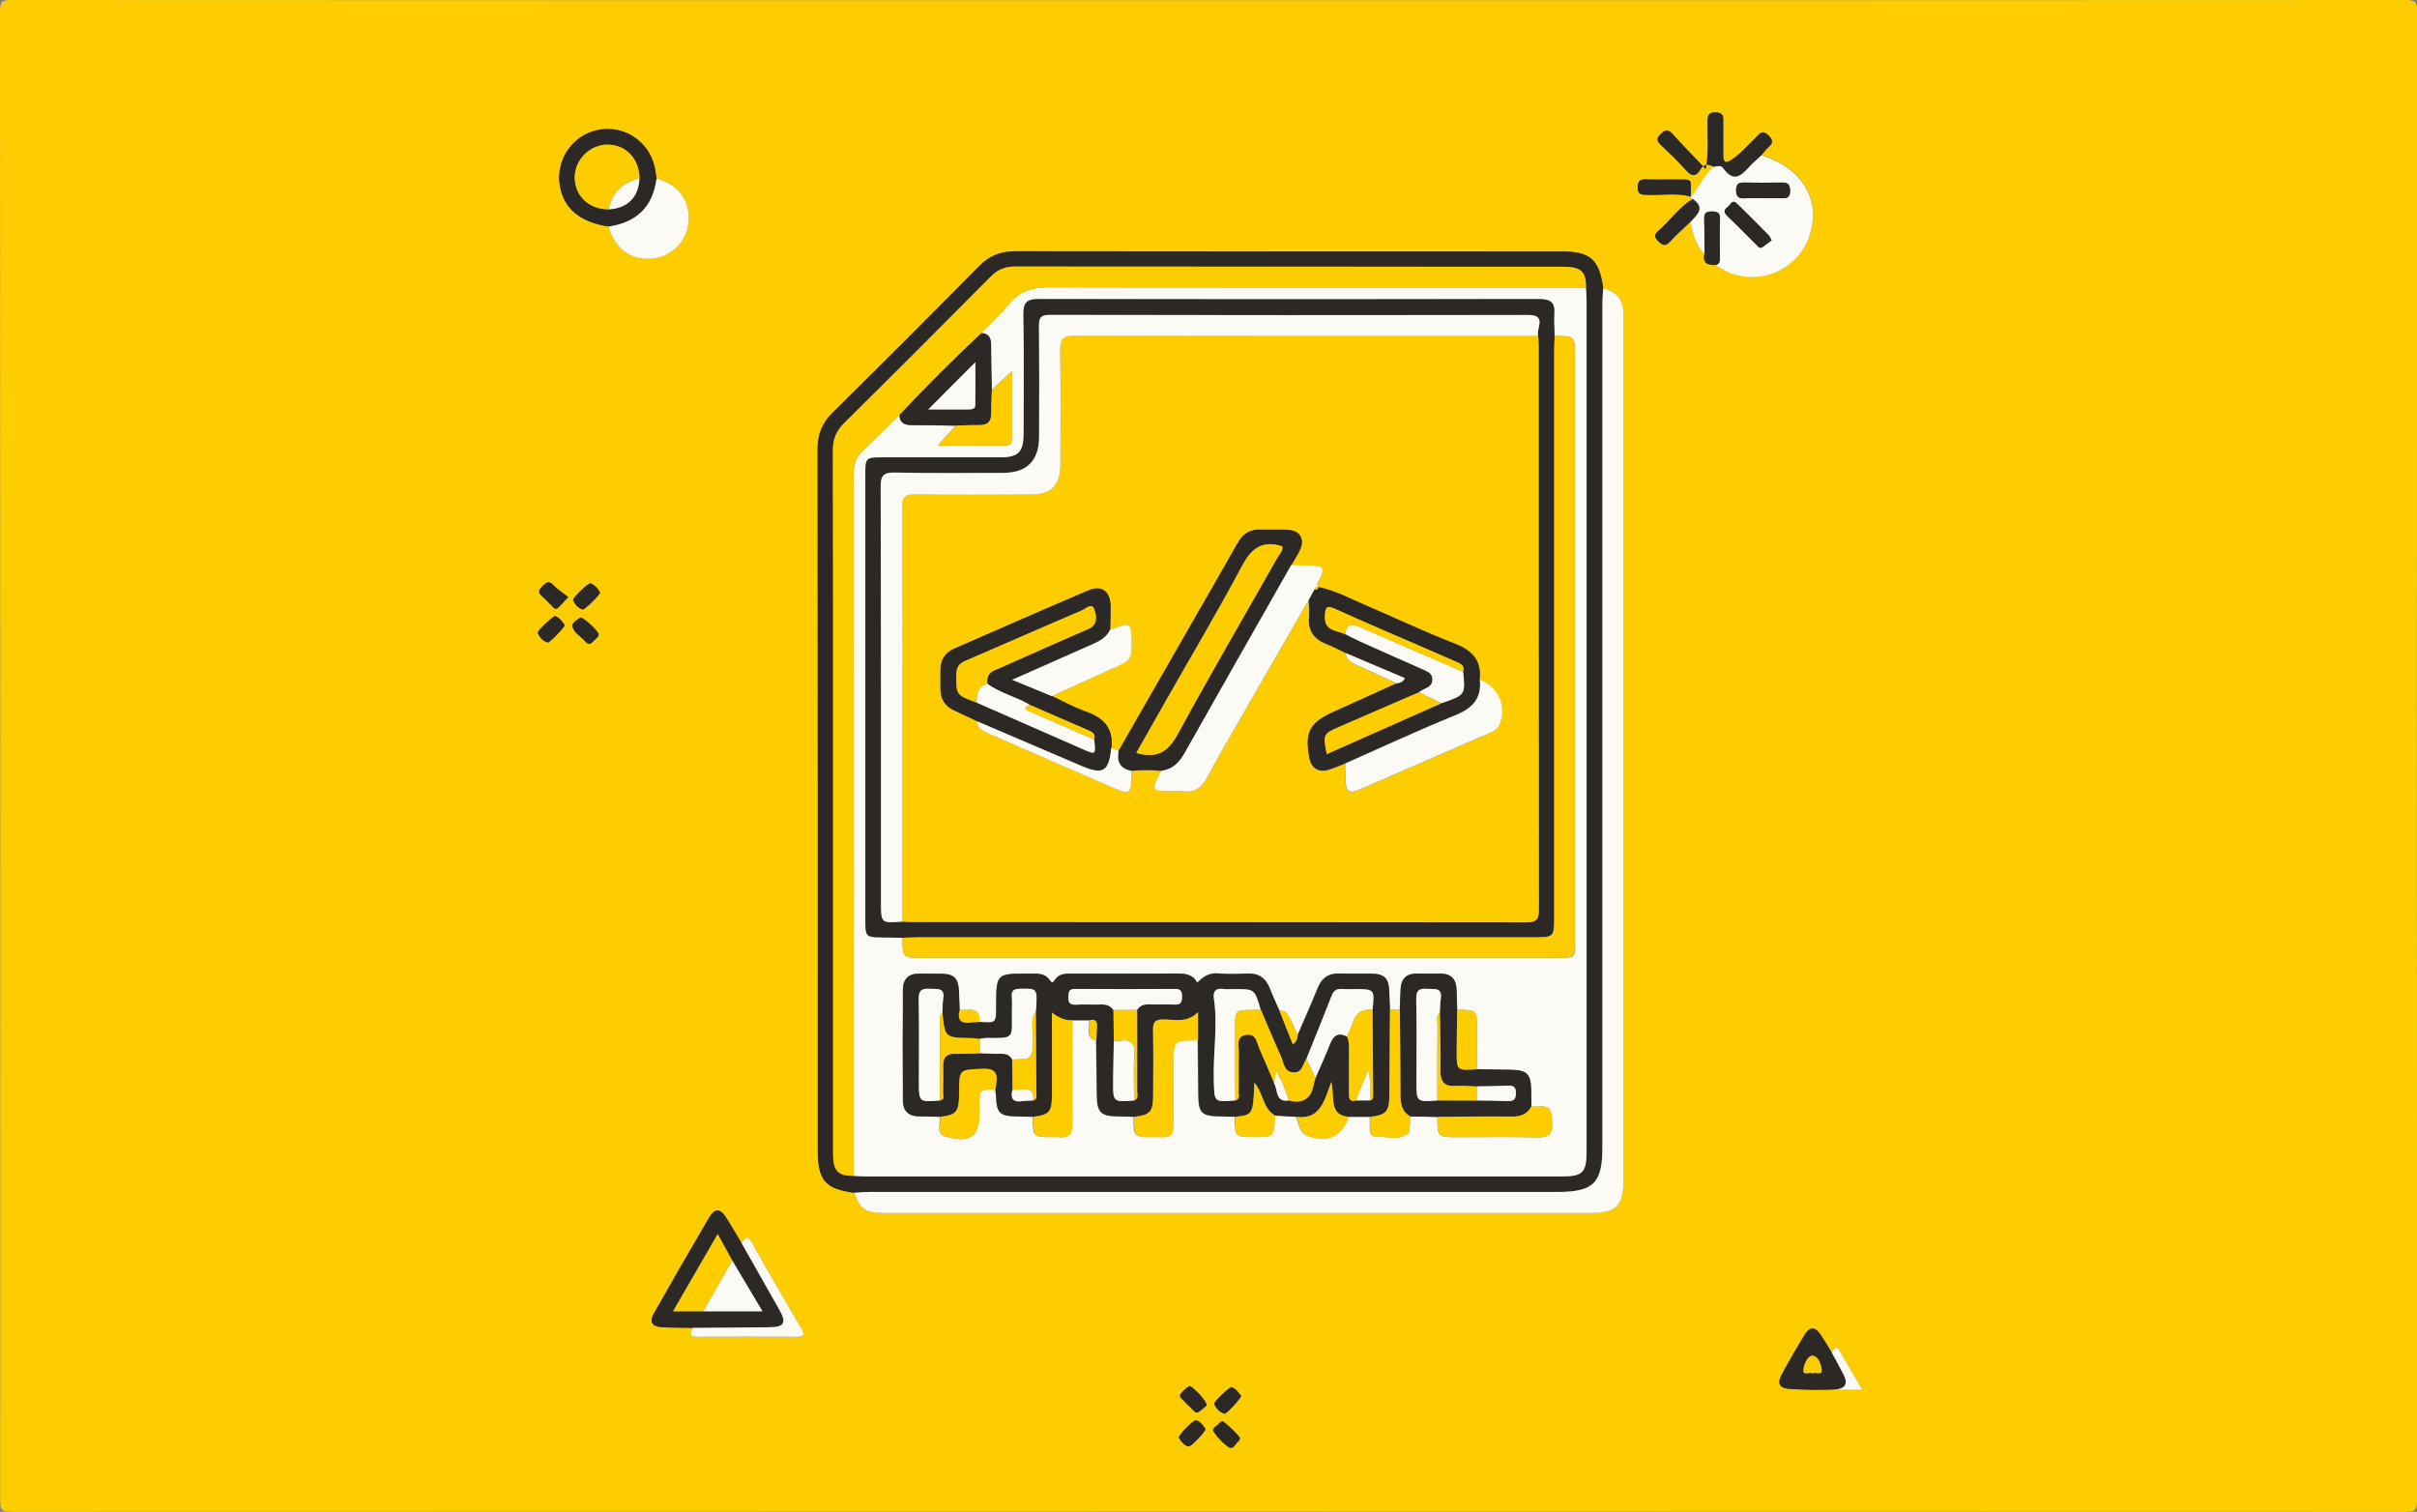 <?xml version="1.0" encoding="utf-8"?>
<!-- Generator: Adobe Illustrator 25.2.1, SVG Export Plug-In . SVG Version: 6.00 Build 0)  -->
<svg version="1.1" id="Layer_1" xmlns="http://www.w3.org/2000/svg" xmlns:xlink="http://www.w3.org/1999/xlink" x="0px" y="0px"
	 viewBox="0 0 233.28 145.92" style="enable-background:new 0 0 233.28 145.92;" xml:space="preserve">
<rect x="0" y="0" width="233.28" height="145.92" fill="#808080" stroke="none"/>
<style type="text/css">
	.st0{fill:#FDCD00;}
	.st1{fill:#2C2825;}
	.st2{fill:#FBFAF4;}
</style>
<g>
	<g>
		<path class="st0" d="M116.66,0.02c38.51,0,77.01,0,115.52-0.02c0.89,0,1.11,0.19,1.11,1.1c-0.03,47.9-0.03,95.79,0,143.69
			c0,0.85-0.11,1.13-1.07,1.13c-77.05-0.03-154.1-0.03-231.15,0c-0.85,0-1.05-0.16-1.05-1.04C0.03,96.94,0.03,49.01,0,1.07
			C0,0.1,0.3,0,1.14,0C39.64,0.02,78.15,0.02,116.66,0.02z M175.01,134.15c1.53,0,3.06,0,4.74,0c-0.78-1.34-1.49-2.51-2.16-3.71
			c-0.38-0.68-0.57-0.22-0.8,0.09c-0.36-0.57-0.69-1.16-1.07-1.71c-0.52-0.77-1.05-0.78-1.54,0.02c-0.77,1.25-1.5,2.53-2.2,3.82
			c-0.51,0.94-0.21,1.37,0.9,1.42C173.58,134.11,174.29,134.13,175.01,134.15z M58.73,21.87c0.63,2.13,2.2,3.28,4.23,3.08
			c1.85-0.18,3.35-1.68,3.51-3.52c0.17-2.07-0.97-3.62-3.09-4.21c-0.07-0.39-0.11-0.79-0.2-1.17c-0.6-2.51-3.07-4.05-5.56-3.49
			c-2.44,0.55-4.02,2.96-3.57,5.43C54.44,20.16,55.97,21.43,58.73,21.87z M71.58,119.99c-0.51-0.85-1.01-1.72-1.55-2.55
			c-0.52-0.79-1.06-0.8-1.54,0.02c-1.82,3.1-3.61,6.2-5.38,9.33c-0.46,0.81-0.16,1.27,0.8,1.32c0.99,0.05,1.99,0.05,2.99,0.07
			c-0.42,0.64-0.27,0.87,0.51,0.86c3.15-0.03,6.29-0.03,9.44,0c0.87,0.01,0.81-0.27,0.46-0.88c-1.59-2.71-3.17-5.43-4.71-8.17
			C72.16,119.21,71.91,119.46,71.58,119.99z M163.15,21.41c0.26,1.11,0.47,2.24,1.37,3.06c-0.22,0.95,0.33,1.13,1.09,1.1
			c3.3,2.41,7.93,0.87,9.11-3.03c1.02-3.38-0.83-6.37-4.71-7.58c0.16-0.18,0.31-0.36,0.48-0.54c0.36-0.39,0.92-0.65,0.24-1.32
			c-0.68-0.68-0.95-0.1-1.32,0.26c-0.75,0.71-1.42,1.51-2.29,2.08c-0.56,0.37-0.78,0.22-0.78-0.42c0-1.08-0.01-2.16,0-3.24
			c0.01-0.52,0.01-0.91-0.72-0.93c-0.79-0.02-0.79,0.39-0.8,0.97c-0.03,1.37,0.13,2.74-0.16,4.52c-1.23-1.29-2.25-2.33-3.23-3.42
			c-0.45-0.51-0.73-0.36-1.15,0.04c-0.46,0.44-0.32,0.7,0.06,1.06c0.84,0.8,1.68,1.6,2.45,2.47c0.52,0.59,0.95,0.55,1.3-0.06
			c0.36-0.63,0.78-0.62,1.32-0.33c-0.93,0.82-1.38,2-2.2,2.9c-0.06-1.84,0.41-1.66-1.72-1.67c-0.84-0.01-1.68,0.02-2.52-0.01
			c-0.56-0.02-0.88,0.06-0.89,0.75c-0.01,0.71,0.34,0.73,0.88,0.75c1.42,0.06,2.85-0.23,4.26,0.17c0.06,0.08,0.11,0.15,0.17,0.23
			c-1.32,0.77-2.15,2.06-3.28,3.03c-0.43,0.37-0.44,0.63-0.03,1.04c0.42,0.42,0.7,0.5,1.14,0.02
			C161.8,22.64,162.49,22.04,163.15,21.41z M154.74,27.82c-0.4-2.82-1.25-3.55-4.07-3.55c-17.55,0-35.09,0.01-52.64-0.02
			c-1.42,0-2.51,0.4-3.51,1.42c-4.69,4.75-9.41,9.47-14.16,14.16c-1.01,1-1.45,2.08-1.45,3.5c0.03,22.58,0.02,45.16,0.02,67.74
			c0,2.85,0.74,3.7,3.54,4.06c0.48,1.54,1.07,1.95,2.84,1.95c22.75,0,45.51,0,68.26,0c2.42,0,3.12-0.71,3.12-3.16
			c0-21.19,0-42.39,0-63.58c0-6.6,0-13.2,0-19.79C156.68,28.92,156.23,28.31,154.74,27.82z M57.91,57.2
			c-0.17-0.39-0.5-0.69-0.87-0.91c-0.2-0.11-1.82,1.43-1.72,1.65c0.18,0.4,0.48,0.73,0.91,0.89C56.4,58.9,57.9,57.43,57.91,57.2z
			 M119.79,134.73c-0.25-0.32-0.49-0.7-0.93-0.84c-0.18-0.06-1.74,1.45-1.67,1.62c0.18,0.45,0.51,0.81,0.99,0.95
			C118.35,136.51,119.8,134.94,119.79,134.73z M54.85,57.63c-0.51-0.4-1.03-0.73-1.43-1.15c-0.45-0.48-0.71-0.25-1.06,0.09
			c-0.34,0.33-0.49,0.6-0.06,0.97c0.33,0.28,0.63,0.62,0.94,0.92c0.19,0.19,0.37,0.47,0.68,0.16C54.17,58.38,54.4,58.11,54.85,57.63
			z M57.79,61.24c-0.02-0.35-1.58-1.76-1.78-1.63c-0.33,0.21-0.83,0.5-0.76,0.84c0.14,0.67,0.85,0.99,1.28,1.5
			c0.23,0.27,0.48,0.24,0.7-0.02C57.42,61.7,57.74,61.55,57.79,61.24z M54.5,60.33c-0.23-0.35-0.5-0.7-0.91-0.87
			c-0.15-0.07-1.76,1.44-1.7,1.6c0.17,0.46,0.49,0.81,0.96,0.96C53.03,62.08,54.51,60.55,54.5,60.33z M116.46,135.66
			c0.05-0.44-1.48-1.99-1.68-1.87c-0.3,0.17-0.56,0.43-0.79,0.7c-0.28,0.32,0.06,0.49,0.23,0.68c0.27,0.29,0.55,0.57,0.84,0.84
			c0.19,0.17,0.36,0.49,0.69,0.24C116.04,136.03,116.31,135.8,116.46,135.66z M119.69,138.83c-0.02-0.2-1.56-1.68-1.71-1.65
			c-0.11,0.03-0.23,0.1-0.29,0.19c-0.2,0.27-0.77,0.48-0.55,0.81c0.39,0.58,0.91,1.13,1.49,1.52c0.39,0.26,0.61-0.36,0.91-0.59
			C119.61,139.04,119.64,138.91,119.69,138.83z M116.35,137.93c-0.22-0.34-0.48-0.7-0.9-0.84c-0.26-0.09-1.78,1.49-1.66,1.7
			c0.22,0.36,0.48,0.74,0.94,0.83C114.95,139.66,116.37,138.18,116.35,137.93z"/>
		<path class="st1" d="M82.47,115.13c-2.81-0.36-3.54-1.2-3.54-4.06c0-22.58,0.01-45.16-0.02-67.74c0-1.43,0.44-2.5,1.45-3.5
			c4.75-4.69,9.47-9.41,14.16-14.16c1-1.02,2.09-1.42,3.51-1.42c17.55,0.03,35.09,0.02,52.64,0.02c2.83,0,3.67,0.74,4.07,3.55
			c-0.03,0.51-0.08,1.03-0.08,1.55c0,27.13,0,54.26,0,81.39c0,3.44-0.86,4.29-4.34,4.29c-22.14,0-44.28,0-66.42,0
			C83.42,115.05,82.94,115.1,82.47,115.13z M153.07,27.76c0.03-1.54-0.48-2.02-2.22-2.02c-17.63,0-35.26,0-52.89-0.02
			c-0.95,0-1.66,0.29-2.33,0.96c-4.7,4.74-9.42,9.46-14.17,14.16c-0.77,0.77-1.08,1.57-1.08,2.65c0.03,10.15,0.02,20.3,0.02,30.46
			c0,12.47,0,24.94,0,37.41c0,1.65,0.46,2.14,1.98,2.13c0.4,0.02,0.8,0.05,1.19,0.05c22.38,0,44.76,0,67.15,0
			c2.05,0,2.41-0.36,2.41-2.47c0-27.34,0-54.67,0-82.01C153.13,28.64,153.09,28.2,153.07,27.76z"/>
		<path class="st2" d="M82.47,115.13c0.48-0.03,0.95-0.08,1.43-0.08c22.14,0,44.28,0,66.42,0c3.48,0,4.34-0.85,4.34-4.29
			c0-27.13,0-54.26,0-81.39c0-0.52,0.05-1.03,0.08-1.55c1.49,0.49,1.95,1.1,1.95,2.73c0,6.6,0,13.2,0,19.79c0,21.19,0,42.39,0,63.58
			c0,2.45-0.7,3.16-3.12,3.16c-22.75,0-45.51,0-68.26,0C83.54,117.08,82.95,116.67,82.47,115.13z"/>
		<path class="st2" d="M164.51,24.48c-0.89-0.83-1.11-1.95-1.37-3.06c0.64-0.68,1.48-1.34,0.22-2.21c-0.06-0.08-0.11-0.15-0.17-0.23
			c0,0-0.01,0.02-0.01,0.02c0.82-0.9,1.27-2.08,2.2-2.9c0.31-0.06,0.72-0.17,0.9,0.09c1.24,1.74,2,0.42,2.85-0.41
			c0.28-0.28,0.58-0.53,0.87-0.8c3.87,1.22,5.73,4.21,4.71,7.58c-1.18,3.9-5.81,5.44-9.11,3.03c0.4-0.11,0.4-0.42,0.4-0.75
			c-0.01-1.23-0.03-2.46,0.01-3.69c0.02-0.59-0.22-0.73-0.77-0.74c-0.57-0.01-0.78,0.17-0.76,0.74
			C164.52,22.26,164.51,23.37,164.51,24.48z M170.08,19.13c0.56,0,1.11,0.01,1.67,0c0.5-0.01,1.03,0.14,1.03-0.72
			c0-0.79-0.41-0.8-0.97-0.79c-1.11,0.02-2.23,0.02-3.34,0c-0.53-0.01-0.91,0.02-0.91,0.73c0,0.66,0.26,0.83,0.85,0.79
			C168.96,19.1,169.52,19.13,170.08,19.13z M170.99,23.21c-0.16-0.3-0.19-0.42-0.27-0.49c-1.03-1.04-2.06-2.1-3.12-3.11
			c-0.42-0.4-0.59,0.17-0.84,0.35c-0.34,0.24-0.44,0.51-0.07,0.86c0.94,0.91,1.85,1.85,2.79,2.76c0.18,0.17,0.33,0.49,0.68,0.23
			C170.44,23.6,170.74,23.4,170.99,23.21z"/>
		<path class="st1" d="M66.89,128.17c-1-0.02-1.99-0.02-2.99-0.07c-0.96-0.05-1.26-0.5-0.8-1.32c1.77-3.12,3.56-6.23,5.38-9.33
			c0.48-0.82,1.03-0.81,1.54-0.02c0.54,0.83,1.04,1.7,1.55,2.55c1.22,2.15,2.44,4.29,3.65,6.44c0.7,1.24,0.47,1.66-0.93,1.68
			C71.84,128.14,69.37,128.15,66.89,128.17z M70.68,121.68c-0.44-0.8-0.88-1.6-1.41-2.57c-1.48,2.56-2.86,4.95-4.31,7.46
			c1.11,0,2.01,0,2.92,0c1.84,0,3.69,0,5.71,0C72.56,124.82,71.62,123.25,70.68,121.68z"/>
		<path class="st1" d="M58.73,21.87c-2.75-0.44-4.29-1.72-4.69-3.88c-0.45-2.47,1.13-4.88,3.57-5.43c2.49-0.56,4.96,0.98,5.56,3.49
			c0.09,0.39,0.14,0.78,0.2,1.17C63.02,19.98,61.43,21.49,58.73,21.87z M58.74,20.21c1.84-0.11,2.88-1.15,2.98-2.98
			c-0.01-1.89-1.27-3.25-3.05-3.27c-1.74-0.02-3.22,1.46-3.2,3.2C55.49,18.94,56.85,20.2,58.74,20.21z"/>
		<path class="st2" d="M58.73,21.87c2.71-0.39,4.29-1.9,4.64-4.64c2.13,0.59,3.27,2.14,3.09,4.21c-0.15,1.84-1.65,3.34-3.51,3.52
			C60.92,25.15,59.35,24,58.73,21.87z"/>
		<path class="st1" d="M170.01,14.97c-0.29,0.27-0.59,0.53-0.87,0.8c-0.85,0.83-1.61,2.15-2.85,0.41c-0.18-0.26-0.59-0.14-0.9-0.09
			c-0.54-0.29-0.96-0.3-1.32,0.33c-0.35,0.61-0.78,0.65-1.3,0.06c-0.77-0.87-1.61-1.66-2.45-2.47c-0.38-0.36-0.52-0.62-0.06-1.06
			c0.42-0.4,0.69-0.55,1.15-0.04c0.97,1.09,2,2.13,3.23,3.42c0.3-1.78,0.14-3.15,0.16-4.52c0.01-0.58,0.01-0.99,0.8-0.97
			c0.73,0.02,0.73,0.41,0.72,0.93c-0.01,1.08,0,2.16,0,3.24c0,0.64,0.22,0.78,0.78,0.42c0.88-0.57,1.54-1.37,2.29-2.08
			c0.38-0.36,0.64-0.94,1.32-0.26c0.68,0.67,0.12,0.93-0.24,1.32C170.32,14.61,170.17,14.79,170.01,14.97z"/>
		<path class="st1" d="M175.01,134.15c-0.71-0.02-1.43-0.04-2.14-0.08c-1.11-0.05-1.4-0.48-0.9-1.42c0.7-1.29,1.44-2.57,2.2-3.82
			c0.49-0.8,1.02-0.79,1.54-0.02c0.38,0.56,0.72,1.14,1.07,1.71c0.37,0.69,0.75,1.38,1.11,2.07c0.51,0.98,0.23,1.47-0.88,1.53
			C176.35,134.17,175.68,134.15,175.01,134.15z M174.92,132.56c0.3-0.17,0.98,0.26,0.9-0.38c-0.07-0.51-0.33-1.34-0.92-1.32
			c-0.44,0.01-0.77,0.81-0.84,1.31C173.96,132.84,174.63,132.38,174.92,132.56z"/>
		<path class="st2" d="M66.89,128.17c2.47-0.02,4.94-0.03,7.41-0.06c1.4-0.01,1.63-0.44,0.93-1.68c-1.21-2.15-2.43-4.3-3.65-6.44
			c0.33-0.53,0.58-0.79,1.01-0.01c1.53,2.74,3.12,5.46,4.71,8.17c0.36,0.61,0.41,0.89-0.46,0.88c-3.15-0.03-6.29-0.03-9.44,0
			C66.62,129.04,66.47,128.81,66.89,128.17z"/>
		<path class="st1" d="M163.2,18.98c-1.41-0.4-2.84-0.1-4.26-0.17c-0.55-0.02-0.89-0.04-0.88-0.75c0.01-0.69,0.33-0.77,0.89-0.75
			c0.84,0.03,1.68,0,2.52,0.01c2.13,0.01,1.66-0.16,1.72,1.67C163.19,18.99,163.2,18.98,163.2,18.98z"/>
		<path class="st1" d="M163.37,19.21c1.26,0.87,0.41,1.53-0.22,2.21c-0.66,0.63-1.34,1.22-1.96,1.89c-0.44,0.48-0.72,0.4-1.14-0.02
			c-0.41-0.41-0.4-0.67,0.03-1.04C161.22,21.27,162.05,19.98,163.37,19.21z"/>
		<path class="st2" d="M175.01,134.15c0.67-0.01,1.34,0.01,2.01-0.02c1.12-0.06,1.39-0.55,0.88-1.53c-0.36-0.7-0.74-1.38-1.11-2.07
			c0.23-0.31,0.42-0.77,0.8-0.09c0.67,1.2,1.38,2.38,2.16,3.71C178.06,134.15,176.54,134.15,175.01,134.15z"/>
		<path class="st1" d="M164.51,24.48c-0.01-1.11,0.01-2.22-0.03-3.33c-0.02-0.57,0.19-0.75,0.76-0.74c0.55,0.01,0.78,0.14,0.77,0.74
			c-0.04,1.23-0.02,2.46-0.01,3.69c0,0.33,0,0.64-0.4,0.75C164.84,25.6,164.29,25.42,164.51,24.48z"/>
		<path class="st1" d="M57.91,57.2c-0.01,0.23-1.52,1.7-1.69,1.64c-0.43-0.16-0.73-0.49-0.91-0.89c-0.1-0.22,1.52-1.77,1.72-1.65
			C57.42,56.5,57.74,56.8,57.91,57.2z"/>
		<path class="st1" d="M119.79,134.73c0.02,0.21-1.43,1.78-1.61,1.72c-0.48-0.14-0.81-0.49-0.99-0.95c-0.07-0.17,1.5-1.67,1.67-1.62
			C119.29,134.03,119.53,134.41,119.79,134.73z"/>
		<path class="st1" d="M54.85,57.63c-0.45,0.48-0.68,0.74-0.93,0.99c-0.31,0.31-0.49,0.02-0.68-0.16c-0.32-0.31-0.61-0.64-0.94-0.92
			c-0.43-0.37-0.29-0.63,0.06-0.97c0.35-0.34,0.61-0.57,1.06-0.09C53.83,56.91,54.34,57.23,54.85,57.63z"/>
		<path class="st1" d="M57.79,61.24c-0.04,0.31-0.36,0.45-0.56,0.69c-0.22,0.26-0.46,0.3-0.7,0.02c-0.43-0.51-1.14-0.83-1.28-1.5
			c-0.07-0.34,0.43-0.63,0.76-0.84C56.21,59.49,57.76,60.89,57.79,61.24z"/>
		<path class="st1" d="M54.5,60.33c0.01,0.21-1.47,1.74-1.64,1.69c-0.47-0.15-0.8-0.5-0.96-0.96c-0.06-0.16,1.55-1.67,1.7-1.6
			C54.01,59.64,54.27,59.98,54.5,60.33z"/>
		<path class="st1" d="M116.46,135.66c-0.16,0.13-0.43,0.37-0.71,0.59c-0.33,0.25-0.5-0.06-0.69-0.24
			c-0.29-0.27-0.57-0.55-0.84-0.84c-0.17-0.19-0.51-0.36-0.23-0.68c0.23-0.27,0.49-0.53,0.79-0.7
			C114.99,133.67,116.51,135.22,116.46,135.66z"/>
		<path class="st1" d="M119.69,138.83c-0.05,0.08-0.08,0.21-0.16,0.28c-0.29,0.23-0.51,0.85-0.91,0.59
			c-0.58-0.38-1.1-0.93-1.49-1.52c-0.22-0.33,0.35-0.54,0.55-0.81c0.06-0.09,0.19-0.16,0.29-0.19
			C118.13,137.14,119.67,138.62,119.69,138.83z"/>
		<path class="st1" d="M116.35,137.93c0.01,0.24-1.4,1.73-1.62,1.69c-0.46-0.09-0.72-0.47-0.94-0.83c-0.13-0.21,1.39-1.78,1.66-1.7
			C115.88,137.23,116.13,137.6,116.35,137.93z"/>
		<path class="st2" d="M153.07,27.76c0.02,0.44,0.06,0.88,0.06,1.31c0,27.34,0,54.67,0,82.01c0,2.11-0.35,2.47-2.41,2.47
			c-22.38,0-44.76,0-67.15,0c-0.4,0-0.8-0.04-1.19-0.05c0-16.91,0-33.82-0.01-50.73c0-5.56,0-11.11,0-16.67
			c0-0.9,0.06-1.77,0.75-2.44c1.23-1.2,2.46-2.4,3.68-3.6c0.02,0.78,0.49,0.98,1.18,0.98c1.42,0,2.84,0.03,4.26,0.05
			c-0.52,0.57-1.03,1.15-1.73,1.91c2.38,0,4.49,0,6.59,0c0.42,0,0.55-0.22,0.55-0.6c-0.01-2.09,0-4.19,0-6.56
			c-0.79,0.73-1.37,1.26-1.94,1.79c-0.02-1.42-0.07-2.84-0.07-4.26c0-0.69-0.16-1.17-0.95-1.22c0.94-0.97,1.94-1.9,2.82-2.94
			c0.97-1.14,2.13-1.48,3.6-1.48C118.45,27.77,135.76,27.76,153.07,27.76z M136.09,107.75c0.88,0.02,1.76,0.03,2.64,0.05
			c0.01,1.96,0.01,1.96,1.95,1.96c2.59,0,5.18-0.04,7.76,0.02c1.07,0.02,1.4-0.38,1.36-1.4c-0.04-0.91-0.01-1.73-1.29-1.57
			c-0.23,0.03-0.48-0.01-0.72-0.01c-0.01-0.52-0.02-1.04-0.02-1.56c-0.01-1.58-0.4-1.96-1.99-1.99c-1.08-0.01-2.15-0.04-3.23-0.06
			c0-1.28,0-2.56,0-3.83c0-1.88,0-1.88-1.92-1.89c-0.02-0.63-0.05-1.27-0.06-1.9c-0.02-1.07-0.54-1.61-1.63-1.6
			c-0.72,0.01-1.43,0.02-2.15,0c-1.03-0.03-1.56,0.47-1.62,1.48c-0.04,0.67-0.06,1.35-0.08,2.02c-0.32,0-0.64,0-0.96,0
			c-0.02-0.59-0.05-1.19-0.07-1.78c-0.05-1.28-0.46-1.7-1.75-1.72c-0.99-0.02-1.99,0.03-2.98-0.01c-1.1-0.05-1.78,0.42-2.19,1.45
			c-0.6,1.51-1.27,2.98-1.91,4.47c-0.18-0.39-0.38-0.77-0.54-1.16c-0.24-0.59-0.47-1.18-1.25-1.22c-0.3-0.69-0.63-1.37-0.9-2.08
			c-0.39-1.03-1.09-1.51-2.2-1.46c-0.92,0.04-1.84,0.08-2.75-0.01c-0.9-0.09-1.5,0.32-2.06,0.91c-0.44-0.86-1.2-0.9-2.04-0.9
			c-3.27,0.02-6.54,0.01-9.81,0.01c-0.72,0-1.47-0.09-1.92,0.66c-0.16,0.26-0.31,0.2-0.44,0.01c-0.51-0.78-1.29-0.67-2.04-0.67
			c-3.15-0.01-3.15-0.01-3.15,3.17c0,1.61,0,1.61-1.61,1.49c0.1-1.61-1.11-1.04-1.92-1.16c-0.02-0.6-0.05-1.19-0.07-1.79
			c-0.04-1.24-0.44-1.67-1.65-1.7c-0.72-0.02-1.44,0.01-2.16-0.01c-1.04-0.02-1.59,0.52-1.59,1.52c-0.02,3.59-0.03,7.19,0,10.78
			c0.01,0.93,0.53,1.47,1.52,1.47c0.68,0,1.36,0.03,2.03,0.05c0.18,0.65-0.46,1.62,0.63,1.92c2.32,0.65,3.2-0.01,3.2-2.32
			c0-0.24,0-0.48,0-0.71c0-1.53,0-1.53,1.53-1.52c0.03,0.23,0.07,0.47,0.08,0.7c0.05,1.55,0.37,1.86,1.89,1.88
			c0.55,0.01,1.1,0.03,1.65,0.05c0.03,1.96,0.03,1.96,1.96,1.96c0.16,0,0.32-0.02,0.48,0c1.03,0.13,1.41-0.29,1.39-1.35
			c-0.05-3.31-0.01-6.62-0.01-9.93c0.54,0,1.07,0,1.61,0c0.17,0.67-0.46,1.62,0.68,1.95c0.02,1.75,0.05,3.5,0.07,5.26
			c0.02,1.68,0.38,2.05,2.01,2.06c0.52,0,1.03,0.03,1.55,0.05c0.01,1.96,0.01,1.96,1.95,1.96c0.24,0,0.48-0.02,0.72,0
			c0.88,0.08,1.19-0.32,1.17-1.2c-0.05-1.95-0.01-3.9-0.01-5.86c0-2.3,0-2.3,2.35-2.28c0.02,1.79,0.04,3.58,0.06,5.38
			c0.01,1.59,0.35,1.93,1.99,1.94c0.52,0,1.03,0.03,1.55,0.05c0.01,1.96,0.01,1.96,1.91,1.96c1.86,0,1.86,0,1.95-2.08
			c0.68,0.04,1.36,0.08,2.03,0.12c0.33,0.68,0.31,1.61,1.24,1.9c1.93,0.6,3.14-0.01,3.84-1.9c0.68,0,1.36,0,2.05,0
			c0,0.24,0,0.48,0,0.72c0.02,0.5-0.11,1.19,0.63,1.19c1.03,0,2.14,0.41,3.09-0.32c0.12-0.09,0.1-0.37,0.11-0.57
			C136.08,108.47,136.08,108.11,136.09,107.75z M150.06,32.43c-0.02-0.72-0.1-1.44-0.04-2.15c0.08-1.05-0.35-1.4-1.39-1.4
			c-16.15,0.02-32.3,0.02-48.46,0c-1.06,0-1.38,0.38-1.37,1.41c0.05,3.88,0.02,7.75,0.02,11.63c0,1.71-0.52,2.24-2.2,2.24
			c-3.76,0.01-7.52,0-11.27,0c-1.81,0-1.81,0-1.81,1.78c0,12.27,0,24.54,0,36.82c0,2.04,0,4.08,0,6.12c0,1.55,0.05,1.59,1.65,1.6
			c0.64,0,1.28,0.03,1.92,0.05c0,1.92,0,1.92,1.98,1.92c20.46,0,40.93,0,61.39,0c1.53,0,1.54,0,1.54-1.56c0-18.82,0-37.65,0-56.47
			C152,32.43,152,32.43,150.06,32.43z"/>
		<path class="st0" d="M153.07,27.76c-17.31,0-34.63,0.01-51.94-0.02c-1.47,0-2.63,0.33-3.6,1.48c-0.88,1.03-1.87,1.96-2.82,2.94
			c-2.71,2.56-5.35,5.19-7.9,7.9c-1.23,1.2-2.46,2.4-3.68,3.6c-0.69,0.68-0.75,1.55-0.75,2.44c0.01,5.56,0,11.11,0,16.67
			c0,16.91,0,33.82,0.01,50.73c-1.52,0-1.98-0.48-1.98-2.13c0-12.47,0-24.94,0-37.41c0-10.15,0.01-20.3-0.02-30.46
			c0-1.08,0.3-1.88,1.08-2.65c4.75-4.69,9.46-9.42,14.17-14.16c0.67-0.68,1.38-0.96,2.33-0.96c17.63,0.02,35.26,0.01,52.89,0.02
			C152.59,25.74,153.1,26.22,153.07,27.76z"/>
		<path class="st1" d="M170.08,19.13c-0.56,0-1.11-0.03-1.67,0.01c-0.59,0.04-0.85-0.13-0.85-0.79c0-0.71,0.37-0.74,0.91-0.73
			c1.11,0.02,2.23,0.02,3.34,0c0.57-0.01,0.97-0.01,0.97,0.79c0,0.86-0.53,0.71-1.03,0.72C171.19,19.13,170.64,19.13,170.08,19.13z"
			/>
		<path class="st1" d="M170.99,23.21c-0.25,0.19-0.55,0.39-0.83,0.61c-0.34,0.26-0.5-0.06-0.68-0.23c-0.93-0.92-1.84-1.86-2.79-2.76
			c-0.37-0.36-0.27-0.62,0.07-0.86c0.25-0.18,0.42-0.75,0.84-0.35c1.06,1.01,2.09,2.06,3.12,3.11
			C170.8,22.79,170.83,22.91,170.99,23.21z"/>
		<path class="st0" d="M67.88,126.57c-0.9,0-1.81,0-2.92,0c1.45-2.51,2.83-4.9,4.31-7.46c0.53,0.97,0.97,1.77,1.41,2.57
			C69.75,123.31,68.82,124.94,67.88,126.57z"/>
		<path class="st2" d="M67.88,126.57c0.93-1.63,1.87-3.26,2.8-4.89c0.94,1.57,1.87,3.14,2.91,4.89
			C71.57,126.57,69.73,126.57,67.88,126.57z"/>
		<path class="st0" d="M58.74,20.21c-1.89-0.01-3.25-1.27-3.27-3.05c-0.02-1.74,1.47-3.22,3.2-3.2c1.77,0.02,3.04,1.38,3.05,3.27
			C60.1,17.6,59.11,18.6,58.74,20.21z"/>
		<path class="st2" d="M58.74,20.21c0.37-1.61,1.36-2.61,2.98-2.98C61.62,19.06,60.58,20.1,58.74,20.21z"/>
		<path class="st0" d="M174.92,132.56c-0.29-0.17-0.96,0.28-0.86-0.39c0.07-0.5,0.4-1.3,0.84-1.31c0.59-0.01,0.85,0.81,0.92,1.32
			C175.9,132.82,175.23,132.39,174.92,132.56z"/>
		<path class="st1" d="M87.09,90.52c-0.64-0.02-1.28-0.05-1.92-0.05c-1.6-0.01-1.64-0.05-1.65-1.6c0-2.04,0-4.08,0-6.12
			c0-12.27,0-24.54,0-36.82c0-1.78,0-1.78,1.81-1.78c3.76,0,7.52,0,11.27,0c1.68,0,2.2-0.53,2.2-2.24
			c0.01-3.88,0.03-7.76-0.02-11.63c-0.01-1.03,0.31-1.41,1.37-1.41c16.15,0.02,32.3,0.02,48.46,0c1.04,0,1.47,0.34,1.39,1.4
			c-0.05,0.71,0.02,1.43,0.04,2.15c-0.02,0.48-0.05,0.96-0.05,1.43c0,18.18,0,36.36,0,54.55c0,2.07,0,2.07-2.01,2.07
			c-19.78,0-39.57,0-59.35,0C88.13,90.48,87.61,90.51,87.09,90.52z M87.09,88.94c0.32,0.02,0.64,0.05,0.96,0.05
			c19.75,0,39.51-0.01,59.26,0.03c1.06,0,1.22-0.36,1.22-1.3c-0.03-18.07-0.02-36.14-0.02-54.22c0-0.36-0.03-0.72-0.05-1.08
			c-0.22-0.73,0.88-2.03-0.97-2.03c-15.4,0.01-30.79,0.02-46.19-0.01c-0.9,0-1.02,0.32-1.02,1.1c0.04,3.56,0.02,7.12,0.01,10.68
			c0,2.29-1.18,3.46-3.47,3.47c-3.48,0.01-6.96,0.05-10.44-0.03c-1.1-0.02-1.38,0.27-1.38,1.37c0.04,13.36,0.03,26.71,0.03,40.07
			C85.04,89.09,85.04,89.09,87.09,88.94z"/>
		<path class="st1" d="M132.23,107.8c-0.68,0-1.36,0-2.05,0c-2-0.17-1.32-1.9-1.7-3.37c-0.68,1.91-1.11,3.66-3.37,3.37
			c-0.68-0.04-1.36-0.08-2.03-0.12c-1.2-0.65-1.13-2.15-2.01-3.18c-0.14,3.09-0.14,3.1-1.85,3.3c-0.52-0.02-1.03-0.05-1.55-0.05
			c-1.63-0.01-1.97-0.34-1.99-1.94c-0.02-1.79-0.04-3.58-0.06-5.38c0-0.86,0-1.72,0-2.74c-1.02,1.06-2.22,0.72-3.34,0.71
			c-0.8-0.01-1.02,0.25-1,1.03c0.05,2.11,0.02,4.23,0.01,6.34c-0.01,1.54-0.3,1.85-1.85,2.03c-0.52-0.02-1.03-0.05-1.55-0.05
			c-1.64-0.01-2-0.38-2.01-2.06c-0.02-1.75-0.04-3.5-0.07-5.26c0.02-0.47,0.04-0.93,0.06-1.4c0.03-0.56-0.27-0.66-0.74-0.55
			c-0.54,0-1.07,0-1.61,0c-0.72,0.04-1.34-0.24-2-0.74c0,2.78,0,5.4,0,8.03c0,1.57-0.26,1.85-1.83,2.03
			c-0.55-0.02-1.1-0.04-1.65-0.05c-1.52-0.02-1.83-0.33-1.89-1.88c-0.01-0.23-0.05-0.47-0.08-0.7c0.03-0.2,0.05-0.39,0.08-0.59
			c0.16-1.03-0.14-1.47-1.32-1.42c-2.26,0.1-2.27,0.02-2.27,2.37c0,1.8-0.24,2.09-1.85,2.27c-0.68-0.02-1.36-0.05-2.03-0.05
			c-0.99,0-1.51-0.54-1.52-1.47c-0.03-3.59-0.03-7.19,0-10.78c0.01-1,0.55-1.54,1.59-1.52c0.72,0.01,1.44-0.01,2.16,0.01
			c1.2,0.03,1.6,0.46,1.65,1.7c0.02,0.6,0.05,1.19,0.07,1.79c-0.28,0.99,0.13,1.36,1.11,1.22c0.27-0.04,0.54-0.04,0.81-0.06
			c1.61,0.13,1.61,0.13,1.61-1.49c0-3.18,0-3.18,3.15-3.17c0.75,0,1.54-0.11,2.04,0.67c0.13,0.19,0.28,0.25,0.44-0.01
			c0.45-0.75,1.2-0.66,1.92-0.66c3.27,0,6.54,0.01,9.81-0.01c0.84-0.01,1.6,0.04,2.04,0.9c0.56-0.59,1.16-0.99,2.06-0.91
			c0.91,0.09,1.83,0.05,2.75,0.01c1.11-0.05,1.81,0.43,2.2,1.46c0.27,0.71,0.6,1.39,0.9,2.08c0.43,1.09,0.86,2.17,1.31,3.31
			c0.35-0.32,0.46-0.61,0.48-0.93c0.64-1.49,1.31-2.97,1.91-4.47c0.41-1.03,1.08-1.5,2.19-1.45c0.99,0.04,1.99,0,2.98,0.01
			c1.29,0.02,1.7,0.43,1.75,1.72c0.02,0.59,0.05,1.19,0.07,1.78c-0.02,2.77-0.04,5.54-0.06,8.32
			C134.07,107.3,133.77,107.63,132.23,107.8z M97.72,105.17c-0.21,0.81,0,1.26,0.94,1.12c0.34-0.05,0.69-0.04,1.03-0.06
			c0.41-0.07,0.33-0.4,0.32-0.66c-0.01-2.64-0.03-5.27-0.05-7.91c0.17-2.26,0.17-2.23-1.51-2.21c-0.61,0.01-0.87,0.16-0.81,0.81
			c0.05,0.51,0.01,1.04,0.01,1.55c0,2.46,0.26,2.42-2.4,2.39c-0.24,0-0.47,0.05-0.71,0.08c-0.28-0.03-0.55-0.07-0.83-0.08
			c-2.52-0.04-2.52-0.04-2.77-2.48c0.02-0.44,0.01-0.88,0.08-1.31c0.18-1.12-0.59-0.92-1.25-0.97c-0.77-0.06-1.14,0.1-1.12,1.01
			c0.06,2.62,0.02,5.25,0.02,7.88c0,2.05,0,2.05,2.04,1.89c0.48-0.1,0.29-0.5,0.3-0.77c0.03-0.87,0.02-1.74,0.01-2.61
			c-0.01-0.79,0.33-1.16,1.15-1.13c0.79,0.03,1.58-0.02,2.37-0.04c0.48,0.02,0.96,0.03,1.44,0.06c0.62,0.03,1.31-0.19,1.7,0.55
			C97.71,103.23,97.71,104.2,97.72,105.17z M109.46,106.22c0.48-0.18,0.29-0.6,0.3-0.91c0.01-2.61,0-5.21,0-7.82
			c0.29-0.46,0.72-0.56,1.23-0.54c0.8,0.03,1.59-0.02,2.39,0.02c0.62,0.03,0.72-0.26,0.72-0.79c-0.01-0.48-0.12-0.72-0.66-0.72
			c-3.23,0.02-6.45,0.02-9.68,0c-0.58,0-0.62,0.29-0.63,0.74c-0.02,0.54,0.11,0.81,0.72,0.78c0.79-0.05,1.59,0.01,2.39-0.02
			c0.52-0.02,0.94,0.09,1.24,0.54c0.01,0.98,0.03,1.97,0.04,2.95c-0.02,1.3-0.06,2.6-0.07,3.9
			C107.42,106.38,107.42,106.38,109.46,106.22z M132.24,106.22c0.32-0.07,0.3-0.33,0.29-0.56c-0.02-2.73-0.04-5.46-0.06-8.19
			c0.2-2.01,0.2-2.01-1.77-2.01c-0.4,0-0.8,0.02-1.19-0.01c-0.51-0.04-0.79,0.16-0.98,0.64c-0.79,2.03-1.61,4.05-2.43,6.08
			c-0.39,0.48-0.35,1.41-1.3,1.33c-0.9-0.08-0.89-0.92-1.15-1.49c-0.69-1.51-1.32-3.04-1.97-4.57c-0.58-1.99-0.58-1.99-2.52-1.99
			c-0.36,0-0.72,0.04-1.07-0.01c-0.73-0.09-1.03,0.2-0.92,0.93c0.39,2.66-0.1,5.31-0.01,7.97c0.07,2.03,0.01,2.03,2.08,1.86
			c0.52-0.15,0.29-0.59,0.3-0.89c0.03-1.23-0.02-2.46,0.02-3.69c0.02-0.65-0.34-1.58,0.71-1.75c1-0.16,1.03,0.81,1.31,1.42
			c0.5,1.08,0.94,2.19,1.4,3.28c0.39,0.62,0.09,1.85,1.43,1.64c1.32,0.33,2.11-0.16,2.37-1.51c0.04-0.23,0.13-0.45,0.19-0.68
			c0.47-1.09,0.97-2.17,1.4-3.27c0.32-0.83,0.79-1.16,1.64-0.73c0.18,0.41,0.19,0.84,0.19,1.28c-0.01,1.38,0,2.76,0,4.14
			c0,0.44-0.05,0.94,0.67,0.77C131.33,106.22,131.78,106.22,132.24,106.22z"/>
		<path class="st0" d="M87.09,90.52c0.52-0.02,1.04-0.05,1.56-0.05c19.78,0,39.57,0,59.35,0c2.01,0,2.01,0,2.01-2.07
			c0-18.18,0-36.36,0-54.55c0-0.48,0.03-0.96,0.05-1.43c1.94,0,1.94,0,1.94,1.99c0,18.82,0,37.65,0,56.47c0,1.56,0,1.56-1.54,1.56
			c-20.46,0-40.93,0-61.39,0C87.1,92.45,87.1,92.45,87.09,90.52z"/>
		<path class="st1" d="M135.11,97.47c0.03-0.67,0.04-1.35,0.08-2.02c0.06-1.01,0.59-1.51,1.62-1.48c0.72,0.02,1.43,0.01,2.15,0
			c1.09-0.02,1.61,0.53,1.63,1.6c0.01,0.63,0.04,1.27,0.06,1.9c-0.02,1.3-0.05,2.61-0.05,3.91c-0.01,1.97,0,1.97,1.97,1.82
			c1.08,0.02,2.15,0.05,3.23,0.06c1.59,0.02,1.97,0.41,1.99,1.99c0,0.52,0.01,1.04,0.02,1.56c-0.41,0.76-1.04,0.98-1.89,0.97
			c-2.39-0.03-4.79,0.02-7.18,0.03c-0.88-0.02-1.76-0.03-2.64-0.05c-0.74-0.44-0.93-1.11-0.93-1.93
			C135.17,103.04,135.13,100.26,135.11,97.47z M142.56,104.86c-0.67-0.02-1.35-0.1-2.01-0.05c-1.15,0.09-1.55-0.4-1.52-1.53
			c0.04-1.86-0.03-3.72-0.06-5.58c0.03-0.43,0.02-0.87,0.09-1.3c0.17-1.13-0.61-0.91-1.26-0.96c-0.76-0.06-1.13,0.08-1.11,0.99
			c0.06,2.66,0.02,5.32,0.02,7.99c0,1.94,0,1.94,2.02,1.79c1.28,0,2.55,0,3.83,0c0.99,0.02,1.99,0.02,2.98,0.06
			c0.57,0.03,0.76-0.18,0.77-0.75c0.01-0.59-0.22-0.77-0.77-0.74C144.55,104.84,143.55,104.84,142.56,104.86z"/>
		<path class="st1" d="M86.82,40.05c2.55-2.71,5.19-5.34,7.9-7.9c0.78,0.04,0.95,0.53,0.94,1.22c0,1.42,0.04,2.84,0.07,4.26
			c-0.02,0.75-0.07,1.5-0.06,2.25c0.01,0.81-0.35,1.16-1.15,1.15c-0.75-0.01-1.5,0.03-2.26,0.05c-1.42-0.02-2.84-0.05-4.26-0.05
			C87.31,41.03,86.84,40.83,86.82,40.05z M89.59,39.52c1.41,0,2.67,0,3.93,0c0.29,0,0.6-0.06,0.61-0.41
			c0.02-1.35,0.01-2.69,0.01-4.15C92.56,36.53,91.17,37.93,89.59,39.52z"/>
		<path class="st0" d="M109.45,107.8c1.55-0.17,1.84-0.49,1.85-2.03c0.01-2.11,0.03-4.23-0.01-6.34c-0.02-0.77,0.2-1.03,1-1.03
			c1.12,0.01,2.32,0.35,3.34-0.71c0,1.01,0,1.87,0,2.74c-2.35-0.02-2.35-0.02-2.35,2.28c0,1.95-0.03,3.9,0.01,5.86
			c0.02,0.88-0.29,1.27-1.17,1.2c-0.24-0.02-0.48,0-0.72,0C109.46,109.76,109.46,109.76,109.45,107.8z"/>
		<path class="st0" d="M99.7,107.8c1.56-0.19,1.82-0.47,1.83-2.03c0.01-2.63,0-5.25,0-8.03c0.65,0.5,1.27,0.78,2,0.74
			c0,3.31-0.04,6.62,0.01,9.93c0.02,1.06-0.37,1.48-1.39,1.35c-0.16-0.02-0.32,0-0.48,0C99.73,109.76,99.73,109.76,99.7,107.8z"/>
		<path class="st0" d="M138.73,107.8c2.39-0.02,4.79-0.06,7.18-0.03c0.84,0.01,1.48-0.21,1.89-0.97c0.24,0.01,0.48,0.04,0.72,0.01
			c1.28-0.16,1.25,0.65,1.29,1.57c0.04,1.02-0.29,1.42-1.36,1.4c-2.59-0.06-5.17-0.02-7.76-0.02
			C138.74,109.76,138.74,109.76,138.73,107.8z"/>
		<path class="st0" d="M92.26,41.08c0.75-0.02,1.51-0.06,2.26-0.05c0.8,0.01,1.16-0.34,1.15-1.15c-0.01-0.75,0.04-1.5,0.06-2.25
			c0.58-0.53,1.15-1.06,1.94-1.79c0,2.37,0,4.46,0,6.56c0,0.38-0.13,0.6-0.55,0.6c-2.1-0.01-4.21,0-6.59,0
			C91.23,42.23,91.75,41.65,92.26,41.08z"/>
		<path class="st0" d="M90.72,107.8c1.61-0.18,1.85-0.47,1.85-2.27c0.01-2.35,0.01-2.27,2.27-2.37c1.17-0.05,1.47,0.39,1.32,1.42
			c-0.03,0.2-0.05,0.39-0.08,0.59c-1.53-0.01-1.53-0.01-1.53,1.52c0,0.24,0,0.48,0,0.71c0,2.31-0.88,2.97-3.2,2.32
			C90.26,109.42,90.9,108.46,90.72,107.8z"/>
		<path class="st0" d="M135.11,97.47c0.02,2.78,0.06,5.57,0.06,8.35c0,0.82,0.19,1.49,0.93,1.93c-0.01,0.36,0,0.72-0.03,1.07
			c-0.01,0.19,0,0.48-0.11,0.57c-0.95,0.73-2.05,0.32-3.09,0.32c-0.74,0-0.61-0.69-0.63-1.19c-0.01-0.24,0-0.48,0-0.72
			c1.53-0.18,1.84-0.5,1.85-2.01c0.03-2.77,0.04-5.54,0.06-8.32C134.47,97.47,134.79,97.47,135.11,97.47z"/>
		<path class="st0" d="M125.12,107.8c2.26,0.29,2.7-1.46,3.37-3.37c0.38,1.47-0.3,3.2,1.7,3.37c-0.7,1.89-1.91,2.5-3.84,1.9
			C125.43,109.41,125.45,108.49,125.12,107.8z"/>
		<path class="st0" d="M142.56,103.2c-1.97,0.15-1.98,0.15-1.97-1.82c0.01-1.3,0.03-2.61,0.05-3.91c1.92,0,1.92,0,1.92,1.89
			C142.56,100.64,142.56,101.92,142.56,103.2z"/>
		<path class="st0" d="M119.22,107.8c1.71-0.2,1.72-0.21,1.85-3.3c0.88,1.03,0.81,2.53,2.01,3.18c-0.1,2.08-0.1,2.08-1.95,2.08
			C119.23,109.76,119.23,109.76,119.22,107.8z"/>
		<path class="st0" d="M125.26,99.89c-0.02,0.32-0.13,0.61-0.48,0.93c-0.45-1.14-0.88-2.22-1.31-3.31c0.77,0.04,1,0.63,1.25,1.22
			C124.88,99.12,125.08,99.5,125.26,99.89z"/>
		<path class="st0" d="M94.55,98.63c-0.27,0.02-0.54,0.02-0.81,0.06c-0.98,0.14-1.39-0.23-1.11-1.22
			C93.44,97.59,94.65,97.03,94.55,98.63z"/>
		<path class="st0" d="M105.14,98.48c0.47-0.12,0.77-0.01,0.74,0.55c-0.02,0.47-0.04,0.93-0.06,1.4
			C104.68,100.1,105.31,99.15,105.14,98.48z"/>
		<path class="st0" d="M148.46,32.43c0.02,0.36,0.05,0.72,0.05,1.08c0,18.07,0,36.14,0.02,54.22c0,0.94-0.16,1.3-1.22,1.3
			c-19.75-0.03-39.51-0.02-59.26-0.03c-0.32,0-0.64-0.03-0.96-0.05c0-13.31,0.01-26.61-0.02-39.92c0-1.05,0.25-1.35,1.32-1.33
			c3.68,0.07,7.35,0.04,11.03,0.02c2.07-0.01,2.92-0.86,2.92-2.92c0.01-3.68,0.05-7.35-0.02-11.03c-0.02-1.14,0.35-1.37,1.42-1.37
			C118.64,32.44,133.55,32.43,148.46,32.43z M107.96,72.47c-0.23-0.09-0.47-0.18-0.7-0.26c0.23-1.93-0.77-2.93-2.5-3.53
			c-1.12-0.39-2.18-0.99-3.26-1.49c1.89-0.86,3.77-1.73,5.67-2.57c2.1-0.94,2.11-0.93,2.04-3.17c-0.03-1.18-0.26-1.33-1.39-0.9
			c-0.22,0.08-0.45,0.16-0.67,0.24c0.02-0.76,0.06-1.52,0.04-2.28c-0.04-1.48-0.87-2.07-2.21-1.49c-4.29,1.84-8.57,3.72-12.85,5.58
			c-0.91,0.39-1.35,1.08-1.36,2.06c0,0.6,0.01,1.2,0,1.8c-0.01,1.03,0.45,1.74,1.4,2.16c0.73,0.32,1.44,0.67,2.16,1.01
			c0.06,0.79,0.7,1,1.28,1.25c3.8,1.65,7.59,3.31,11.39,4.96c2.2,0.96,2.23,0.94,2.22-1.43c0.95-0.1,1.91-0.1,2.86,0
			c-1.01,1.97-1.01,1.97,1.18,1.97c0.32,0,0.64-0.03,0.96,0.01c1.1,0.13,1.78-0.35,2.29-1.32c1.03-1.94,2.15-3.83,3.24-5.74
			c2.19-3.81,4.38-7.61,6.57-11.42c0.02,0.55,0.09,1.11,0.03,1.66c-0.13,1.36,0.51,2.16,1.73,2.63c0.62,0.24,1.21,0.57,1.82,0.86
			c0.06,0.72,0.63,0.95,1.17,1.2c1.25,0.58,2.51,1.15,3.76,1.72c-2.03,0.92-4.06,1.84-6.1,2.76c-2.35,1.05-2.83,1.97-2.34,4.5
			c0.18,0.91,0.86,1.37,1.76,1.11c0.57-0.16,1.12-0.41,1.67-0.62c0.01,0.44,0.02,0.87,0.02,1.31c0.01,1.49,0.26,1.67,1.59,1.09
			c4.05-1.75,8.1-3.52,12.15-5.28c0.44-0.19,0.88-0.37,1.1-0.85c0.78-1.74-0.06-3.67-1.88-4.35c0.21-1.89-0.74-2.85-2.46-3.51
			c-2.92-1.13-5.76-2.49-8.64-3.72c-1.48-0.63-2.9-1.42-4.51-1.72c-0.2-0.31,0.06-0.51,0.17-0.75c0.5-1.07,0.36-1.29-0.85-1.33
			c-0.63-0.02-1.27-0.02-1.9-0.03c0.28-0.48,0.59-0.95,0.83-1.45c0.51-1.08,0.01-1.91-1.19-1.97c-0.87-0.04-1.75,0.01-2.63-0.02
			c-0.99-0.03-1.67,0.41-2.15,1.24c-0.73,1.28-1.45,2.56-2.19,3.84C114.19,61.62,111.08,67.04,107.96,72.47z"/>
		<path class="st2" d="M148.46,32.43c-14.91,0-29.81,0.01-44.72-0.02c-1.07,0-1.44,0.24-1.42,1.37c0.07,3.67,0.03,7.35,0.02,11.03
			c0,2.05-0.85,2.91-2.92,2.92c-3.68,0.01-7.35,0.05-11.03-0.02c-1.06-0.02-1.32,0.27-1.32,1.33c0.04,13.31,0.02,26.61,0.02,39.92
			c-2.06,0.15-2.06,0.15-2.06-1.9c0-13.36,0.01-26.71-0.03-40.07c0-1.1,0.28-1.4,1.38-1.37c3.48,0.07,6.96,0.03,10.44,0.03
			c2.29,0,3.46-1.18,3.47-3.47c0.01-3.56,0.02-7.12-0.01-10.68c-0.01-0.78,0.11-1.1,1.02-1.1c15.4,0.03,30.79,0.03,46.19,0.01
			C149.34,30.39,148.24,31.7,148.46,32.43z"/>
		<path class="st2" d="M119.23,106.22c-2.07,0.17-2.02,0.17-2.08-1.86c-0.09-2.66,0.41-5.31,0.01-7.97
			c-0.11-0.73,0.19-1.02,0.92-0.93c0.35,0.04,0.72,0.01,1.07,0.01c1.94,0,1.94,0,2.52,1.99c-0.24,0.01-0.48,0.02-0.72,0.02
			c-1.73,0.02-1.74,0.02-1.74,1.71C119.22,101.53,119.23,103.87,119.23,106.22z"/>
		<path class="st0" d="M119.23,106.22c0-2.35,0-4.69,0-7.04c0-1.69,0-1.69,1.74-1.71c0.24,0,0.48-0.01,0.72-0.02
			c0.65,1.52,1.29,3.06,1.97,4.57c0.26,0.57,0.25,1.42,1.15,1.49c0.94,0.08,0.9-0.85,1.3-1.33c0.29,0.62,0.58,1.24,0.87,1.86
			c-0.07,0.23-0.15,0.45-0.19,0.68c-0.26,1.35-1.05,1.84-2.37,1.51c-0.34-0.92-0.65-1.85-1.23-2.83c-0.08,0.5-0.14,0.84-0.2,1.19
			c-0.46-1.1-0.91-2.2-1.4-3.28c-0.28-0.61-0.31-1.57-1.31-1.42c-1.05,0.17-0.69,1.1-0.71,1.75c-0.04,1.23,0.01,2.46-0.02,3.69
			C119.52,105.63,119.75,106.07,119.23,106.22z"/>
		<path class="st2" d="M90.73,106.22c-2.04,0.17-2.04,0.17-2.04-1.89c0-2.63,0.04-5.25-0.02-7.88c-0.02-0.91,0.35-1.06,1.12-1.01
			c0.66,0.05,1.43-0.16,1.25,0.97c-0.07,0.43-0.05,0.87-0.08,1.31c-0.38,0.35-0.22,0.82-0.23,1.24
			C90.72,101.38,90.73,103.8,90.73,106.22z"/>
		<path class="st2" d="M126.97,104.04c-0.29-0.62-0.58-1.24-0.87-1.86c0.81-2.02,1.64-4.04,2.43-6.08c0.19-0.49,0.48-0.68,0.98-0.64
			c0.4,0.03,0.79,0.01,1.19,0.01c1.98,0,1.98,0,1.77,2.01c-1-0.12-1.62,0.31-1.92,1.28c-0.13,0.44-0.36,0.86-0.54,1.29
			c-0.85-0.43-1.32-0.1-1.64,0.73C127.94,101.87,127.44,102.95,126.97,104.04z"/>
		<path class="st2" d="M97.7,102.26c-0.39-0.73-1.09-0.52-1.7-0.55c-0.48-0.02-0.96-0.04-1.44-0.06c0-0.46,0-0.92,0-1.39
			c0.24-0.03,0.47-0.08,0.71-0.08c2.66,0.03,2.4,0.06,2.4-2.39c0-0.52,0.04-1.04-0.01-1.55c-0.06-0.64,0.2-0.8,0.81-0.81
			c1.68-0.03,1.68-0.06,1.51,2.21c-0.58,0.8-0.25,1.7-0.27,2.55C99.65,102.23,99.69,102.23,97.7,102.26z"/>
		<path class="st0" d="M130.01,100.04c0.18-0.43,0.41-0.84,0.54-1.29c0.29-0.97,0.91-1.4,1.92-1.28c0.02,2.73,0.05,5.46,0.06,8.19
			c0,0.23,0.02,0.49-0.29,0.56c-0.07-0.87,0.12-1.76-0.19-2.94c-0.47,1.18-0.82,2.06-1.18,2.95c-0.71,0.17-0.67-0.32-0.67-0.77
			c0-1.38-0.01-2.76,0-4.14C130.2,100.88,130.19,100.44,130.01,100.04z"/>
		<path class="st2" d="M107.46,97.49c-0.3-0.45-0.72-0.56-1.24-0.54c-0.8,0.03-1.59-0.03-2.39,0.02c-0.61,0.04-0.74-0.24-0.72-0.78
			c0.02-0.45,0.06-0.74,0.63-0.74c3.23,0.02,6.45,0.02,9.68,0c0.54,0,0.66,0.24,0.66,0.72c0.01,0.53-0.1,0.82-0.72,0.79
			c-0.79-0.04-1.59,0.01-2.39-0.02c-0.52-0.02-0.95,0.08-1.23,0.54C108.98,97.49,108.22,97.49,107.46,97.49z"/>
		<path class="st2" d="M109.46,106.22c-2.03,0.17-2.04,0.17-2.03-1.87c0.01-1.3,0.05-2.6,0.07-3.9c0.2,0,0.4,0.03,0.6,0
			c1.09-0.17,1.46,0.26,1.38,1.37C109.38,103.27,109.46,104.75,109.46,106.22z"/>
		<path class="st0" d="M94.56,100.28c0,0.46,0,0.92,0,1.39c-0.79,0.02-1.58,0.07-2.37,0.04c-0.82-0.03-1.16,0.34-1.15,1.13
			c0.01,0.87,0.02,1.74-0.01,2.61c-0.01,0.27,0.19,0.67-0.3,0.77c0-2.42-0.01-4.84,0-7.26c0-0.42-0.16-0.88,0.23-1.24
			c0.24,2.44,0.24,2.44,2.77,2.48C94,100.2,94.28,100.25,94.56,100.28z"/>
		<path class="st0" d="M97.7,102.26c1.99-0.03,1.96-0.03,2.01-2.06c0.02-0.85-0.31-1.75,0.27-2.55c0.02,2.64,0.04,5.27,0.05,7.91
			c0,0.26,0.08,0.59-0.32,0.66c0.14-0.82-0.19-1.18-1.03-1.06c-0.31,0.04-0.63,0.01-0.95,0.01C97.71,104.2,97.71,103.23,97.7,102.26
			z"/>
		<path class="st0" d="M109.46,106.22c0-1.47-0.07-2.95,0.02-4.41c0.07-1.11-0.29-1.54-1.38-1.37c-0.19,0.03-0.4,0-0.6,0
			c-0.01-0.98-0.03-1.97-0.04-2.95c0.76,0,1.53,0,2.29,0c0,2.61,0.02,5.21,0,7.82C109.75,105.62,109.94,106.04,109.46,106.22z"/>
		<path class="st2" d="M130.87,106.22c0.35-0.89,0.71-1.77,1.18-2.95c0.31,1.18,0.13,2.07,0.19,2.94
			C131.78,106.22,131.33,106.22,130.87,106.22z"/>
		<path class="st2" d="M97.72,105.17c0.32,0,0.64,0.03,0.95-0.01c0.84-0.11,1.17,0.24,1.03,1.06c-0.35,0.02-0.69,0.01-1.03,0.06
			C97.73,106.43,97.52,105.98,97.72,105.17z"/>
		<path class="st2" d="M122.97,104.58c0.06-0.35,0.11-0.69,0.2-1.19c0.59,0.98,0.9,1.91,1.23,2.83
			C123.06,106.43,123.36,105.2,122.97,104.58z"/>
		<path class="st2" d="M138.73,106.22c-2.02,0.15-2.02,0.15-2.02-1.79c0-2.66,0.04-5.33-0.02-7.99c-0.02-0.91,0.35-1.06,1.11-0.99
			c0.65,0.05,1.43-0.17,1.26,0.96c-0.07,0.43-0.06,0.87-0.09,1.3c-0.38,0.35-0.23,0.82-0.23,1.24
			C138.72,101.38,138.73,103.8,138.73,106.22z"/>
		<path class="st0" d="M138.73,106.22c0-2.42-0.01-4.85,0.01-7.27c0-0.42-0.15-0.88,0.23-1.24c0.02,1.86,0.1,3.72,0.06,5.58
			c-0.03,1.13,0.37,1.61,1.52,1.53c0.67-0.05,1.34,0.03,2.01,0.05c0,0.45,0,0.91,0,1.36C141.29,106.22,140.01,106.22,138.73,106.22z
			"/>
		<path class="st2" d="M142.56,106.22c0-0.45,0-0.91,0-1.36c0.99-0.02,1.99-0.03,2.98-0.07c0.55-0.03,0.78,0.16,0.77,0.74
			c-0.01,0.57-0.2,0.78-0.77,0.75C144.55,106.24,143.56,106.24,142.56,106.22z"/>
		<path class="st2" d="M89.59,39.52c1.58-1.58,2.97-2.98,4.55-4.56c0,1.45,0.01,2.8-0.01,4.15c-0.01,0.36-0.32,0.41-0.61,0.41
			C92.26,39.52,91,39.52,89.59,39.52z"/>
		<path class="st1" d="M94.33,69.62c-0.72-0.34-1.44-0.69-2.16-1.01c-0.95-0.42-1.41-1.13-1.4-2.16c0.01-0.6,0-1.2,0-1.8
			c0.01-0.98,0.45-1.67,1.36-2.06c4.28-1.86,8.56-3.75,12.85-5.58c1.34-0.57,2.17,0.01,2.21,1.49c0.02,0.76-0.03,1.52-0.04,2.27
			c-0.36,0.73-1,1.09-1.71,1.4c-2.5,1.1-5,2.22-7.74,3.43c1.43,0.59,2.62,1.08,3.81,1.57c1.08,0.5,2.14,1.1,3.26,1.49
			c1.72,0.6,2.72,1.6,2.5,3.53c-0.23,2.29-0.8,2.62-2.93,1.7C101,72.47,97.67,71.05,94.33,69.62z M105.61,71.38
			c0.18-0.59-0.26-0.76-0.66-0.94c-1.85-0.81-3.7-1.61-5.55-2.41c-1.31-0.79-2.86-1.11-4.1-2.04c-0.06-0.62,0.12-1.08,0.76-1.32
			c0.56-0.21,1.09-0.48,1.64-0.72c2.44-1.08,4.87-2.18,7.33-3.23c1-0.43,0.8-1.32,0.58-1.93c-0.23-0.63-0.83-0.02-1.19,0.13
			c-3.74,1.59-7.45,3.24-11.19,4.84c-0.63,0.27-0.92,0.6-0.92,1.32c-0.01,2-0.04,2,1.97,2.74c3.4,1.49,6.8,2.99,10.2,4.48
			C105.78,72.88,105.78,72.88,105.61,71.38z"/>
		<path class="st1" d="M129.9,63.04c-0.6-0.29-1.19-0.62-1.82-0.86c-1.22-0.47-1.86-1.27-1.73-2.63c0.05-0.55-0.02-1.11-0.04-1.66
			c0.18-0.32,0.36-0.64,0.54-0.97c0.18-0.02,0.38-0.01,0.36-0.28l-0.01,0.01c1.61,0.3,3.03,1.09,4.51,1.72
			c2.89,1.23,5.72,2.59,8.64,3.72c1.72,0.66,2.67,1.62,2.46,3.51c0.2,1.85-0.74,2.77-2.4,3.44c-3.57,1.45-7.06,3.08-10.59,4.64
			c-0.56,0.21-1.1,0.46-1.67,0.62c-0.9,0.25-1.58-0.2-1.76-1.11c-0.5-2.52-0.01-3.44,2.34-4.5c2.04-0.91,4.06-1.84,6.1-2.76
			c0.28-0.07,0.58-0.1,0.76-0.5C133.66,64.64,131.78,63.84,129.9,63.04z M139.1,67.88c2.34-0.8,2.34-0.8,2.12-3.04
			c0.19-0.67-0.32-0.81-0.75-1c-1.13-0.5-2.26-0.99-3.4-1.48c-2.74-1.19-5.49-2.36-8.21-3.59c-0.84-0.38-0.95-0.14-0.99,0.68
			c-0.08,1.49,1.15,1.37,1.97,1.77c0.5,0.25,0.99,0.51,1.49,0.74c2.04,0.91,4.08,1.81,6.12,2.72c0.41,0.18,0.8,0.37,0.8,0.92
			c0,0.54-0.37,0.75-0.79,0.93c-0.18,0.08-0.34,0.2-0.51,0.3c-2.56,1.11-5.12,2.21-7.68,3.32c-1.58,0.69-1.58,0.7-1.22,2.64
			C131.75,71.14,135.43,69.51,139.1,67.88z"/>
		<path class="st1" d="M112.08,74.4c-0.95-0.1-1.91-0.1-2.86,0c-1.11-0.2-1.46-0.89-1.25-1.94c3.11-5.42,6.22-10.85,9.33-16.27
			c0.73-1.28,1.46-2.56,2.19-3.84c0.47-0.83,1.16-1.27,2.15-1.24c0.88,0.03,1.76-0.03,2.63,0.02c1.21,0.06,1.7,0.89,1.19,1.97
			c-0.24,0.5-0.55,0.97-0.82,1.45c-3.43,6.04-6.88,12.07-10.28,18.12C113.82,73.61,113.18,74.27,112.08,74.4z M109.67,72.67
			c2.05,0.61,3.1-0.14,4.03-1.85c3.1-5.71,6.39-11.33,9.59-16.99c0.2-0.36,0.58-0.68,0.47-1.1c-1.94-0.61-2.98,0.19-3.89,1.9
			c-2.3,4.33-4.82,8.55-7.24,12.82C111.65,69.18,110.67,70.91,109.67,72.67z"/>
		<path class="st2" d="M112.08,74.4c1.1-0.14,1.74-0.8,2.26-1.73c3.41-6.05,6.85-12.08,10.28-18.12c0.63,0.01,1.27,0.02,1.9,0.03
			c1.21,0.04,1.35,0.26,0.85,1.33c-0.11,0.23-0.37,0.44-0.17,0.75c0,0,0.01-0.01,0.01-0.01c-0.25-0.07-0.29,0.13-0.36,0.28
			c-0.18,0.32-0.36,0.65-0.54,0.97c-2.19,3.8-4.38,7.61-6.57,11.42c-1.09,1.91-2.21,3.8-3.24,5.74c-0.52,0.97-1.19,1.45-2.29,1.32
			c-0.32-0.04-0.64-0.01-0.96-0.01C111.07,76.37,111.07,76.37,112.08,74.4z"/>
		<path class="st2" d="M129.84,73.7c3.52-1.56,7.02-3.19,10.59-4.64c1.66-0.67,2.6-1.6,2.4-3.44c1.82,0.68,2.65,2.61,1.88,4.35
			c-0.22,0.48-0.66,0.66-1.1,0.85c-4.05,1.76-8.1,3.53-12.15,5.28c-1.33,0.58-1.58,0.4-1.59-1.09
			C129.86,74.58,129.84,74.14,129.84,73.7z"/>
		<path class="st2" d="M101.51,67.19c-1.19-0.49-2.38-0.98-3.81-1.57c2.74-1.22,5.24-2.33,7.74-3.43c0.71-0.31,1.36-0.67,1.71-1.4
			c0.22-0.08,0.45-0.16,0.67-0.24c1.13-0.43,1.36-0.28,1.39,0.9c0.07,2.25,0.06,2.24-2.04,3.17
			C105.28,65.46,103.4,66.33,101.51,67.19z"/>
		<path class="st2" d="M107.96,72.47c-0.2,1.05,0.14,1.74,1.25,1.94c0.01,2.37-0.02,2.39-2.22,1.43c-3.8-1.65-7.59-3.31-11.39-4.96
			c-0.58-0.25-1.22-0.46-1.28-1.25c3.33,1.43,6.67,2.85,10,4.28c2.13,0.92,2.7,0.59,2.93-1.7C107.5,72.29,107.73,72.38,107.96,72.47
			z"/>
		<path class="st2" d="M129.9,63.04c1.88,0.8,3.76,1.6,5.69,2.42c-0.18,0.4-0.48,0.44-0.76,0.5c-1.25-0.57-2.51-1.14-3.76-1.72
			C130.53,63.99,129.96,63.77,129.9,63.04z"/>
		<path class="st0" d="M94.27,67.82c-2.01-0.74-1.98-0.74-1.97-2.74c0-0.72,0.29-1.05,0.92-1.32c3.74-1.6,7.45-3.25,11.19-4.84
			c0.36-0.16,0.96-0.76,1.19-0.13c0.22,0.61,0.42,1.5-0.58,1.93c-2.45,1.06-4.88,2.15-7.33,3.23c-0.55,0.24-1.08,0.51-1.64,0.72
			c-0.64,0.24-0.82,0.7-0.76,1.32C94.4,66.29,94.26,67.02,94.27,67.82z"/>
		<path class="st2" d="M94.27,67.82c-0.01-0.81,0.13-1.53,1.02-1.83c1.24,0.93,2.79,1.25,4.1,2.04c-0.79,0.35-0.27,0.52,0.1,0.68
			c2.04,0.89,4.07,1.78,6.11,2.66c0.17,1.49,0.17,1.5-1.14,0.92C101.07,70.81,97.67,69.32,94.27,67.82z"/>
		<path class="st0" d="M105.61,71.38c-2.04-0.89-4.07-1.77-6.11-2.66c-0.37-0.16-0.9-0.33-0.1-0.68c1.85,0.8,3.7,1.6,5.55,2.41
			C105.35,70.62,105.79,70.79,105.61,71.38z"/>
		<path class="st2" d="M141.22,64.84c0.21,2.24,0.21,2.24-2.12,3.04c-0.72-0.36-1.43-0.71-2.15-1.07c0.17-0.1,0.33-0.22,0.51-0.3
			c0.42-0.18,0.79-0.39,0.79-0.93c0-0.55-0.39-0.74-0.8-0.92c-2.04-0.9-4.08-1.8-6.12-2.72c-0.51-0.23-1-0.49-1.49-0.74
			c0.11-1.16,0.77-0.96,1.52-0.64C134.64,62.01,137.93,63.42,141.22,64.84z"/>
		<path class="st0" d="M136.95,66.82c0.72,0.36,1.43,0.71,2.15,1.07c-3.67,1.63-7.35,3.26-11.05,4.9c-0.36-1.93-0.37-1.95,1.22-2.64
			C131.83,69.03,134.39,67.92,136.95,66.82z"/>
		<path class="st0" d="M141.22,64.84c-3.29-1.42-6.58-2.83-9.86-4.26c-0.75-0.33-1.41-0.52-1.52,0.64c-0.82-0.4-2.05-0.28-1.97-1.77
			c0.04-0.82,0.15-1.06,0.99-0.68c2.72,1.23,5.47,2.4,8.21,3.59c1.13,0.49,2.27,0.98,3.4,1.48
			C140.9,64.03,141.41,64.17,141.22,64.84z"/>
		<path class="st0" d="M126.86,56.93c0.07-0.16,0.11-0.36,0.36-0.28C127.24,56.92,127.04,56.92,126.86,56.93z"/>
		<path class="st0" d="M109.67,72.67c1-1.77,1.98-3.49,2.96-5.22c2.43-4.27,4.94-8.49,7.24-12.82c0.91-1.71,1.95-2.51,3.89-1.9
			c0.11,0.42-0.27,0.74-0.47,1.1c-3.2,5.66-6.49,11.28-9.59,16.99C112.77,72.53,111.72,73.28,109.67,72.67z"/>
	</g>
</g>
</svg>
